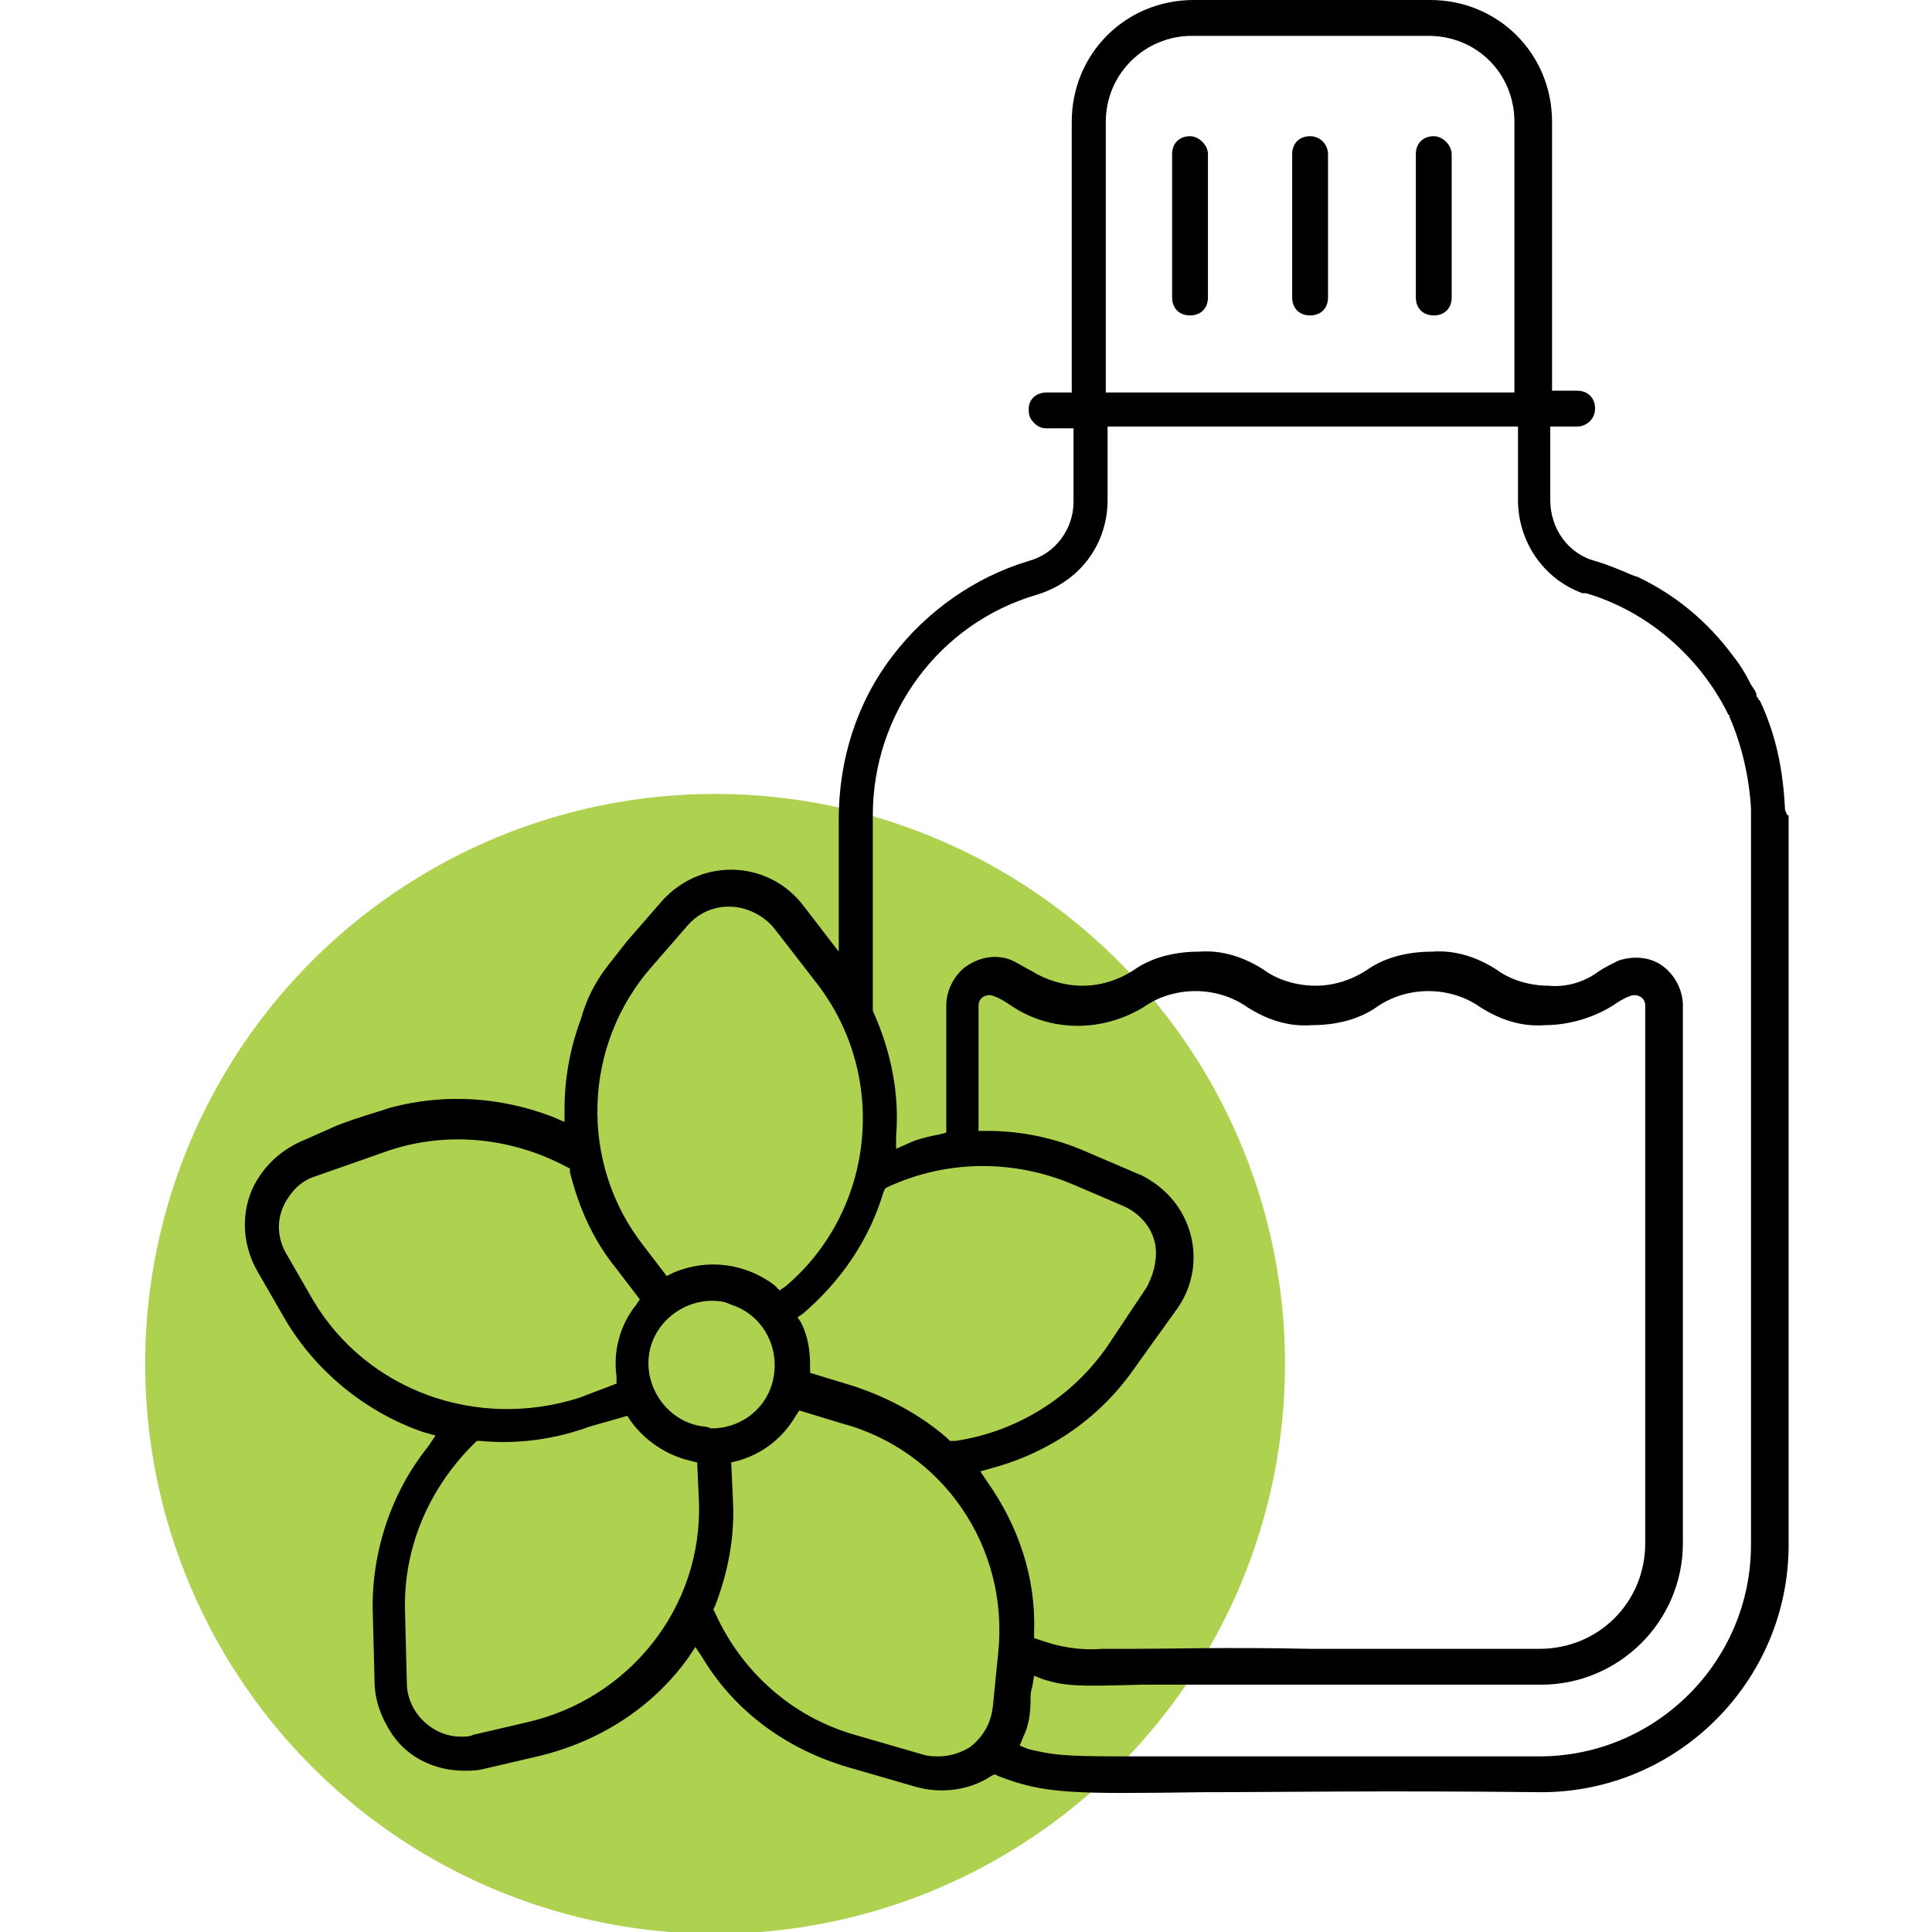 <?xml version="1.0" encoding="utf-8"?>
<!-- Generator: Adobe Illustrator 24.3.0, SVG Export Plug-In . SVG Version: 6.00 Build 0)  -->
<svg version="1.1" id="Capa_1" xmlns="http://www.w3.org/2000/svg" xmlns:xlink="http://www.w3.org/1999/xlink" x="0px" y="0px"
	 viewBox="0 0 107.8 107.8" style="enable-background:new 0 0 107.8 107.8;" xml:space="preserve">
<style type="text/css">
	.st0{fill:#AFD150;}
</style>
<g id="Capa_2_1_">
	<g id="Capa_1-2">
		<circle class="st0" cx="39.9" cy="76.1" r="31.8"/>
		<path d="M66.4,7.6c-0.6,0-1,0.4-1,1v8c0,0.6,0.4,1,1,1s1-0.4,1-1v-8C67.4,8.1,66.9,7.6,66.4,7.6L66.4,7.6z"/>
		<path d="M73.1,7.6c-0.6,0-1,0.4-1,1v8c0,0.6,0.4,1,1,1s1-0.4,1-1v-8C74.1,8.1,73.7,7.6,73.1,7.6L73.1,7.6z"/>
		<path d="M80,7.6c-0.6,0-1,0.4-1,1v8c0,0.6,0.4,1,1,1s1-0.4,1-1v-8C81,8.1,80.5,7.6,80,7.6L80,7.6z"/>
		<path d="M99.6,45.2L99.6,45.2c-0.1-2.2-0.5-4.2-1.4-6.1l0,0L98.1,39c0-0.1-0.1-0.1-0.1-0.2L98,38.7l-0.1-0.2l-0.2-0.3
			c-0.3-0.6-0.6-1.1-1-1.6c-1.4-1.9-3.2-3.4-5.3-4.4l0,0l-0.3-0.1c-0.7-0.3-1.4-0.6-2.1-0.8c-1.5-0.4-2.5-1.8-2.5-3.4v-4.1H88
			c0.5,0,1-0.4,1-1c0-0.6-0.4-1-1-1h-1.4V6.8c0-3.8-3-6.8-6.8-6.8H66.6c-3.8,0-6.8,3-6.8,6.8v15.1h-1.4c-0.6,0-1,0.4-1,0.9
			c0,0,0,0,0,0.1c0,0.3,0.1,0.5,0.3,0.7c0.2,0.2,0.4,0.3,0.7,0.3h1.5V28c0,1.5-1,2.9-2.5,3.3c-3,0.9-5.7,2.8-7.6,5.3
			c-2,2.6-3,5.8-3,9.1v7.4l-2-2.6c-1.7-2.2-4.8-2.6-7-1c-0.3,0.2-0.5,0.4-0.8,0.7l-2,2.3c-0.4,0.5-0.7,0.9-1.1,1.4
			c-0.7,0.9-1.2,1.9-1.5,3c-0.6,1.6-0.9,3.3-0.9,5v0.7l-0.7-0.3c-2.9-1.1-6-1.3-9-0.5c-0.9,0.3-1.7,0.5-3,1L17,63.6
			c-1,0.4-1.9,1.1-2.5,2c-1.1,1.6-1.1,3.7-0.1,5.4l1.5,2.6c1.7,2.9,4.5,5.2,7.7,6.3l0.7,0.2l-0.4,0.6c-2.1,2.6-3.2,6-3.1,9.3
			l0.1,3.8c0,1.1,0.4,2.1,1,3c0.9,1.3,2.4,2,4,2c0.4,0,0.7,0,1.1-0.1l3-0.7c3.4-0.8,6.4-2.7,8.4-5.5l0.4-0.6l0.4,0.6
			c1.8,3,4.7,5.1,8.1,6.1l3.8,1.1c1.4,0.4,3,0.2,4.2-0.6l0.2-0.1l0.2,0.1c2.6,1,4.1,1,11.4,0.9c4.2,0,10-0.1,18.9,0
			c7.6,0,13.8-6.2,13.8-13.8V45.5C99.7,45.5,99.7,45.4,99.6,45.2L99.6,45.2z M61.7,6.8c0-2.7,2.2-4.8,4.8-4.8h13.2
			c2.7,0,4.8,2.1,4.8,4.8v15.1H61.7V6.8z M36.4,53.9l2-2.3c0.8-0.9,2-1.2,3.1-0.9c0.7,0.2,1.3,0.6,1.7,1.1l2.4,3.1
			c4,5.2,3.2,12.7-1.8,16.9L43.5,72l-0.3-0.3c-1.6-1.2-3.7-1.5-5.6-0.7l-0.4,0.2l-1.3-1.7C32.3,64.9,32.5,58.3,36.4,53.9z
			 M55.1,82.7l-0.4-0.6l0.7-0.2c3.3-0.9,6.1-2.9,8-5.7l2.3-3.2c1.6-2.3,1-5.4-1.3-7c-0.3-0.2-0.6-0.4-0.9-0.5l-2.8-1.2
			c-1.8-0.8-3.7-1.2-5.6-1.2h-0.5v-7c0-0.2,0.1-0.4,0.3-0.5c0.2-0.1,0.4-0.1,0.6,0c0.3,0.1,0.6,0.3,0.9,0.5c2.2,1.5,5.1,1.5,7.4,0.1
			c1.7-1.2,4.1-1.2,5.8,0c1.1,0.7,2.3,1.1,3.6,1c1.3,0,2.6-0.3,3.6-1c1.7-1.2,4.1-1.2,5.8,0c1.1,0.7,2.3,1.1,3.6,1
			c1.3,0,2.7-0.4,3.8-1.1c0.3-0.2,0.6-0.4,0.9-0.5c0.2-0.1,0.4-0.1,0.6,0c0.2,0.1,0.3,0.3,0.3,0.5v30c0,3.3-2.6,5.9-5.9,5.9H73.1
			c-4.7-0.1-7.7,0-9.7,0h-1.9c-1.2,0.1-2.4-0.1-3.5-0.5l-0.3-0.1V91C57.8,88,56.8,85.1,55.1,82.7z M59.9,66.1l2.8,1.2
			c1.1,0.5,1.8,1.5,1.8,2.6c0,0.7-0.2,1.3-0.5,1.9l-2.2,3.3c-2,2.9-5.1,4.8-8.5,5.3H53l-0.2-0.2c-1.5-1.3-3.4-2.3-5.3-2.9l-2.3-0.7
			v-0.4c0-0.8-0.1-1.6-0.5-2.4l-0.2-0.3l0.3-0.2c2.1-1.8,3.7-4.1,4.5-6.8l0.1-0.2l0.2-0.1C52.9,64.7,56.6,64.7,59.9,66.1z
			 M17.5,72.6L16,70c-0.6-1-0.6-2.2,0.1-3.2c0.4-0.6,0.9-1,1.6-1.2l3.7-1.3c3.3-1.2,7-0.9,10.2,0.8l0.2,0.1v0.2
			c0.5,2,1.3,3.8,2.6,5.4l1.3,1.7l-0.2,0.3c-0.9,1.1-1.3,2.6-1.1,4v0.4l-2.1,0.8C26.6,79.8,20.5,77.6,17.5,72.6z M29.4,96.1l-3,0.7
			c-0.2,0.1-0.4,0.1-0.7,0.1c-1.6,0-3-1.4-3-3l-0.1-4c-0.1-3.5,1.3-6.8,3.8-9.3l0.2-0.2h0.2c2.1,0.2,4.2-0.1,6.1-0.8L35,79l0.2,0.3
			c0.8,1.1,2,1.9,3.3,2.2l0.4,0.1l0.1,2.2C39.2,89.7,35.1,94.8,29.4,96.1z M39.3,79.6c-1.9-0.2-3.3-2-3.1-3.9c0.2-1.9,2-3.3,3.9-3.1
			c0.2,0,0.5,0.1,0.7,0.2c1.6,0.5,2.6,2.1,2.4,3.8c-0.2,1.8-1.7,3.1-3.5,3.1C39.6,79.7,39.5,79.6,39.3,79.6z M55.7,92.2l-0.3,3
			c-0.1,0.9-0.5,1.7-1.3,2.3C53.6,97.8,53,98,52.4,98c-0.3,0-0.6,0-0.9-0.1l-3.8-1.1c-3.5-1-6.3-3.5-7.8-6.8l-0.1-0.2l0.1-0.2
			c0.7-1.8,1.1-3.8,1-5.8l-0.1-2.2l0.4-0.1c1.4-0.4,2.5-1.3,3.2-2.5l0.2-0.3l2.3,0.7C52.6,80.9,56.3,86.3,55.7,92.2z M97.7,86.2
			c0,6.5-5.3,11.8-11.8,11.8c0,0,0,0,0,0c-10,0-16,0-20,0h-3.4c-3.3,0-3.8-0.1-5.1-0.4l-0.5-0.2l0.2-0.5c0.3-0.6,0.4-1.3,0.4-2
			c0-0.3,0-0.5,0.1-0.8l0.1-0.6l0.5,0.2c1.3,0.4,2,0.4,5.5,0.3c1.8,0,4.3,0,7.9,0h14.4c4.3,0,7.9-3.5,7.9-7.9v-30
			c0-0.8-0.4-1.6-1-2.1c-0.7-0.6-1.7-0.7-2.6-0.4c-0.4,0.2-0.8,0.4-1.1,0.6c-0.8,0.6-1.8,0.9-2.8,0.8c-1,0-2.1-0.3-2.9-0.9
			c-1.1-0.7-2.3-1.1-3.6-1c-1.3,0-2.6,0.3-3.6,1c-0.9,0.6-1.9,0.9-2.9,0.9c-1,0-2.1-0.3-2.9-0.9c-1.1-0.7-2.3-1.1-3.6-1
			c-1.3,0-2.6,0.3-3.6,1c-0.9,0.6-1.9,0.9-2.9,0.9c-1,0-2-0.3-2.8-0.8c-0.4-0.2-0.7-0.4-1.1-0.6c-0.9-0.4-1.9-0.2-2.7,0.4
			c-0.6,0.5-1,1.3-1,2.1v7.1l-0.4,0.1c-0.5,0.1-1,0.2-1.5,0.4L50,64.1v-0.7c0.2-2.4-0.3-4.8-1.3-7v-0.1V45.5
			c0-5.7,3.7-10.7,9.1-12.3c2.4-0.7,4-2.8,4-5.3v-4.1h22.9v4.1c0,2.3,1.4,4.4,3.6,5.2h0.1h0.1c3.4,1,6.3,3.5,7.9,6.7
			c0,0,0,0.1,0.1,0.1V40c0.7,1.6,1.1,3.4,1.2,5.1v0.2c0,0.1,0,0.1,0,0.2L97.7,86.2z"/>
	</g>
</g>
</svg>
